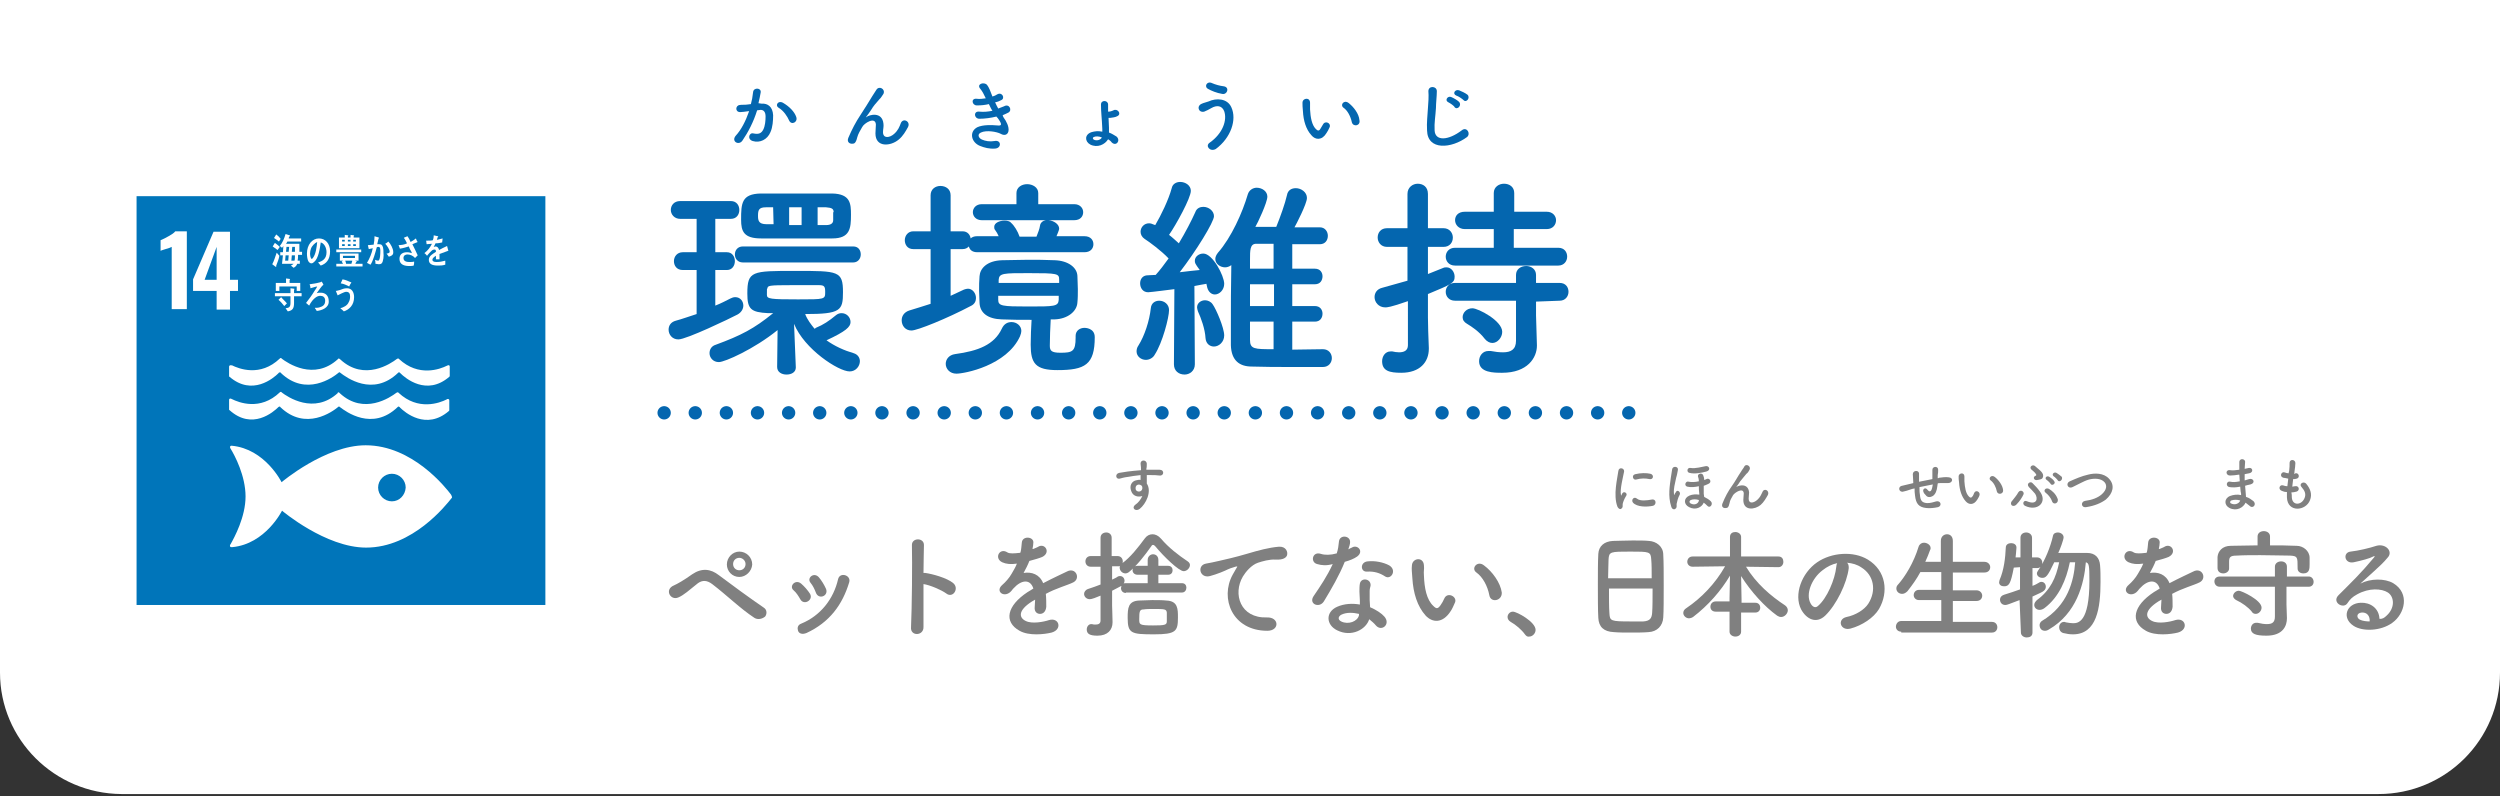 <?xml version="1.0" encoding="utf-8"?>
<!-- Generator: Adobe Illustrator 28.0.0, SVG Export Plug-In . SVG Version: 6.00 Build 0)  -->
<svg version="1.1" id="b" xmlns="http://www.w3.org/2000/svg" xmlns:xlink="http://www.w3.org/1999/xlink" x="0px" y="0px"
	 viewBox="0 0 562 179" style="enable-background:new 0 0 562 179;" xml:space="preserve">
<rect x="0" y="0" width="562" height="179" fill="#333333" stroke="none"/>
<style type="text/css">
	.st0{fill:#FFFFFF;}
	.st1{fill:#0466AF;}
	.st2{fill:none;stroke:#0466AF;stroke-width:2.998;stroke-linecap:round;stroke-miterlimit:10;stroke-dasharray:0,6.995;}
	.st3{fill:#0075BA;}
	.st4{fill:#808080;}
</style>
<path class="st0" d="M0,151.2V-0.1h562v151.3c0,15.1-12.2,27.3-27.3,27.3H27.3C12.2,178.4,0,166.2,0,151.2z"/>
<g>
	<g>
		<path class="st1" d="M171.2,23.3c1.4-0.1,2.5,0.7,2.6,2.6c0,1.2-0.1,2.7-0.6,3.8c-0.7,1.7-2.4,2.5-4,2c-1.3-0.4-0.8-2,0.2-1.7
			c1,0.2,1.7,0.1,2.2-0.9c0.4-0.8,0.5-2,0.5-2.9c0-1-0.4-1.5-1.1-1.5c-0.3,0-0.5,0.1-0.8,0.1c-0.8,2.6-2,4.9-3.3,6.8
			c-0.8,1.2-2.6,0.2-1.5-1.1c1.2-1.3,2.2-3.2,3-5.5l-0.2,0c-0.7,0.1-1.4,0.2-1.8,0.2c-1.2,0-1.1-1.5-0.1-1.6c0.5-0.1,1.1,0,1.7-0.1
			l0.8-0.1c0.2-0.7,0.4-1.7,0.5-2.7c0.1-1.1,1.9-1,1.7,0.1c-0.1,0.6-0.3,1.6-0.5,2.4L171.2,23.3z M177.4,27.1
			c-0.4-0.9-1.2-2.2-2.4-2.9c-0.8-0.5-0.1-1.7,1-1.1c1.4,0.8,2.6,2,3,3.2C179.4,27.5,177.9,28.2,177.4,27.1z"/>
		<path class="st1" d="M196.8,30c0-0.8,0.1-1.3,0.1-2c-0.1-1.9-2.7-0.3-3.1,0.6c-0.4,0.7-0.9,1.5-1.1,2.3c-0.3,1.3-0.7,1.4-1,1.4
			c-0.6,0.1-1.4-0.3-1-1.3c0.8-1.9,1.7-3.6,2.7-5.1c1-1.5,1.9-3,2.7-4.3c0.3-0.5,0.7-1.1,0.9-1.4c0.6-1,2.1-0.2,1.6,0.9
			c-0.1,0.2-0.3,0.4-0.4,0.6c-0.1,0.2-0.3,0.4-0.5,0.6c-0.8,0.9-1.4,1.6-1.8,2.3c-0.4,0.6-0.8,1.2-1.2,1.7c-0.1,0.2-0.1,0.1,0.1,0
			c0.6-0.5,3.5-1.3,3.8,1.5c0.1,0.7-0.1,1.2-0.1,1.9c0,1.5,1.5,1.3,2.5,0.4c0.9-0.8,1.2-1.6,1.5-2.4c0.5-1.3,2.3-0.4,1.6,0.9
			c-0.5,0.9-1.1,2-2.1,2.8C200.2,32.9,196.8,33.2,196.8,30z"/>
		<path class="st1" d="M225.6,26.4c0.6,0.8,1.3,2.1,1.1,3.1c-0.2,0.9-1,1-1.7,0.6c-0.9-0.5-3.3-0.9-4.5-0.3
			c-0.9,0.4-0.5,1.3,0.3,1.6c0.7,0.3,1.7,0.5,2.8,0.3c1.5-0.3,1.6,1.6,0.1,1.7c-1.3,0.1-2.4-0.2-3.4-0.6c-2-0.8-2.5-3.2-0.6-4.2
			c1.3-0.6,3.3-0.5,4.5-0.4c0.9,0.1,1.2-0.1,0.2-1.5c-0.1-0.2-0.3-0.3-0.4-0.5c-1.2,0.3-2.6,0.5-3.9,0.5c-1.2-0.1-1.3-1.8,0.1-1.6
			c0.9,0.1,2,0,2.9-0.2c-0.3-0.4-0.5-0.9-0.8-1.5c-0.8,0.2-1.7,0.3-2.7,0.3c-1.1,0-1.4-1.6-0.1-1.5c0.7,0.1,1.5,0,2.1-0.1
			c-0.4-0.8-0.7-1.5-1.2-2.1c-1-1.1,0.8-1.7,1.5-0.9c0.4,0.5,0.8,1.5,1.2,2.6c0.4-0.1,0.8-0.3,1.1-0.5c1.1-0.6,1.8,0.9,0.9,1.3
			c-0.4,0.2-0.8,0.4-1.4,0.5c0.2,0.5,0.5,1,0.7,1.4c0.5-0.2,1-0.4,1.3-0.5c1.2-0.7,1.9,0.9,1,1.4c-0.4,0.2-0.8,0.4-1.3,0.6
			C225.4,26,225.5,26.2,225.6,26.4z"/>
		<path class="st1" d="M245.1,32.5c-1.3-0.7-1.3-2.3,0.3-2.8c0.7-0.2,1.5-0.3,2.4-0.1c0-0.2,0-0.4,0-0.6c-0.1-2.5-0.3-3.7-0.3-5.5
			c0-1.1,1.6-1,1.6,0c0,0.6,0,1.1,0,1.6c0.4,0,0.8-0.1,1.2-0.3c0.9-0.5,1.9,0.8,0.9,1.3c-0.5,0.3-1.1,0.3-1.6,0.4
			c-0.1,0-0.3,0-0.4,0c0,0.7,0.1,1.4,0.1,2.2c0,0.3,0,0.7,0,1.1c0.6,0.2,1.2,0.6,1.7,0.9c1,0.9-0.1,2.3-1.1,1.3
			c-0.2-0.3-0.5-0.5-0.8-0.7C248.4,32.5,246.7,33.3,245.1,32.5z M245.9,30.8c-0.3,0.1-0.3,0.4,0,0.6c0.6,0.3,1.5,0.1,1.8-0.5
			C247,30.6,246.3,30.6,245.9,30.8z"/>
		<path class="st1" d="M271.9,32.1c3-2.1,4-5.1,3.3-7.1c-0.5-1.3-1.7-1.4-2.9-0.7c-0.3,0.2-1.3,0.7-1.6,0.8
			c-1.3,0.3-1.8-1.3-0.5-1.8c0.4-0.2,1-0.3,1.5-0.5c1.7-0.8,4.2-0.7,5.1,1.3c1.3,2.8-0.1,6.9-3.5,9.4
			C272,34.2,270.9,32.8,271.9,32.1z M271.6,20c-1-0.5-0.3-1.9,0.9-1.3c0.7,0.3,1.7,0.6,2.6,0.7c1.4,0.2,0.8,2-0.4,1.7
			C273.5,20.9,272.3,20.4,271.6,20z"/>
		<path class="st1" d="M294.8,30.4c-1.2-1.3-1.8-3.3-1.9-5.4c-0.1-1-0.1-1.3-0.1-1.9c0-1.1,1.7-1.3,1.7,0c0,0.7,0,0.7,0,1.5
			c0.1,1.8,0.4,3.5,1.3,4.4c0.4,0.4,0.7,0.5,1,0c0.2-0.3,0.4-0.7,0.6-1c0.5-1,1.9-0.3,1.5,0.6c-0.2,0.5-0.5,1-0.7,1.3
			C297.2,31.6,295.7,31.5,294.8,30.4z M303.9,27.5c-0.3-1.4-1-2.7-1.9-3.3c-0.8-0.6,0.1-1.8,1.1-1.1c1.2,0.9,2.4,2.5,2.5,3.9
			C305.9,28.3,304.2,28.6,303.9,27.5z"/>
		<path class="st1" d="M320.8,29.3c-0.1-1.8,0.1-3.2,0.2-5c0.1-1.1,0.2-2.8,0.1-3.8c0-1.3,1.9-1.2,1.9,0c0,1.1-0.2,2.7-0.2,3.8
			c-0.1,1.8-0.4,3.3-0.3,5c0.1,2.5,3.1,2.3,6.1,0c1.1-0.9,2.1,0.7,1.2,1.5C326.3,33.4,320.9,33.9,320.8,29.3z M325.6,23
			c-0.9-0.4-0.2-1.5,0.6-1.2c0.5,0.2,1.4,0.7,1.8,1.1c0.7,0.8-0.4,1.9-1,1.2C326.9,23.8,326,23.2,325.6,23z M327.4,21.5
			c-1-0.4-0.3-1.5,0.6-1.2c0.5,0.2,1.4,0.6,1.9,1c0.7,0.7-0.3,1.9-0.9,1.2C328.7,22.2,327.8,21.6,327.4,21.5z"/>
	</g>
</g>
<g>
	<path class="st1" d="M156.6,60.7l-3.1,0h0c-1.4,0-2-1-2-2s0.7-2,2-2h0l3.1,0v-7.5l-3.7,0c-1.3,0-2.1-1-2.1-2s0.7-2,2.1-2h11.4
		c1.3,0,1.9,1,1.9,2s-0.6,2-1.9,2l-3.5,0v7.5l2.6,0h0c1.2,0,1.8,1,1.8,2s-0.6,2-1.8,2h0l-2.6,0v8c1.3-0.5,2.4-1.1,3.4-1.6
		c0.4-0.2,0.7-0.3,1.1-0.3c1.1,0,1.8,0.9,1.8,1.9c0,0.7-0.4,1.5-1.3,2c-1.7,0.9-11.5,5.6-13.3,5.6c-1.4,0-2.2-1.1-2.2-2.2
		c0-0.9,0.5-1.7,1.6-2c1.5-0.4,3.1-1,4.7-1.5V60.7z M178.9,82.6c0,1.1-1,1.6-2.1,1.6c-1,0-2.1-0.5-2.1-1.7l0.1-8.3
		c-5.3,4.3-11.9,7.2-13.2,7.2c-1.3,0-2.1-1-2.1-2c0-0.8,0.4-1.6,1.4-1.9c5.7-2.1,8.6-3.6,12.9-7.1c-0.4,0-0.8,0-1.1,0
		c-3.9-0.2-4.7-0.9-4.7-4.4c0-5.1,1-5.1,10.8-5.1c9.7,0,10.7,0,10.7,4.8c0,4.1-0.5,4.9-8.5,4.9c0.5,1.3,1.3,2.3,2.1,3.3
		c0.1,0,0.2-0.1,0.3-0.2c1.7-0.7,2.9-1.5,4.6-2.9c0.4-0.3,0.8-0.4,1.2-0.4c1.1,0,2,0.9,2,2c0,1.1-1.1,2.1-5.4,4.1
		c1.8,1.3,4,2.3,6.1,2.9c1,0.3,1.4,1.1,1.4,1.8c0,1.1-0.9,2.3-2.3,2.3c-2.5,0-10.2-5-12.5-10.7L178.9,82.6L178.9,82.6z M167,59
		c-1.2,0-1.8-0.9-1.8-1.8c0-0.9,0.6-1.8,1.8-1.8h24.8c1.2,0,1.7,0.9,1.7,1.8c0,0.9-0.6,1.8-1.7,1.8H167z M178.9,53.6
		c-2.7,0-5.3,0-7.8,0c-3.9,0-4.5-1.6-4.5-4.2c0-3.7,0.1-5.8,4.4-5.9c2.4,0,5.1,0,7.9,0c2.8,0,5.6,0,8.2,0c4.1,0.1,4.2,2.3,4.2,4.8
		c0,3-0.2,5.3-4.2,5.3C184.4,53.6,181.6,53.6,178.9,53.6z M173.8,46.6l-1.6,0c-1.6,0-1.8,0.6-1.8,1.9c0,1,0.1,1.9,1.9,1.9l1.6,0
		L173.8,46.6z M172.4,66.3c0,0.9,0.8,1,7,1c6.1,0,6.1,0,6.1-1.7c0-1.2-0.2-1.5-1.4-1.5c-1.5,0-3.9,0-6,0c-5.5,0-5.5,0.1-5.6,0.8
		C172.4,64.8,172.4,64.8,172.4,66.3z M180.2,46.6h-2.8v4h2.8V46.6z M187.4,47.7c0-0.7-0.3-1-1.7-1.1c-0.6,0-1.3,0-1.9,0v4
		c0.7,0,1.3,0,1.9,0c1.2,0,1.6-0.5,1.6-1.1V47.7z"/>
	<path class="st1" d="M219.7,56.7c-1.1,0-1.7-0.5-1.9-1.3c-0.3,0.3-0.7,0.6-1.4,0.6h-2.7l0,10.5c1.1-0.5,2.1-1,3-1.4
		c0.3-0.1,0.6-0.2,0.9-0.2c1,0,1.8,1,1.8,2.1c0,0.7-0.3,1.4-1.2,1.8c-5.3,2.8-12,5.5-13.3,5.5c-1.4,0-2.2-1.1-2.2-2.3
		c0-0.9,0.5-1.8,1.7-2.2c1.6-0.5,3.3-1,4.8-1.5l0-12.3h-3.9c-1.3,0-1.9-1-1.9-2s0.7-2,1.9-2h3.9v-8.1c0-1.4,1.1-2.1,2.2-2.1
		c1.2,0,2.3,0.7,2.3,2.1V52h2.7c1.1,0,1.7,0.8,1.8,1.6c0.3-0.3,0.8-0.5,1.4-0.5h4.9c-0.2-0.5-0.5-1-0.8-1.4
		c-0.2-0.2-0.2-0.5-0.2-0.7c0-0.9,1.2-1.4,2.3-1.4c0.6,0,1.2,0.1,1.5,0.5c0.7,0.6,1.5,1.9,1.9,3.1l1.7,0l2.1,0
		c0.3-0.8,0.7-1.7,0.8-2.5c0.1-0.7,0.7-1.1,1.3-1.2h-14.4c-1.3,0-2-0.9-2-1.8c0-0.9,0.7-1.8,2-1.8h7.8l0-2.5v0c0-1.3,1.2-2,2.4-2
		c1.2,0,2.5,0.7,2.5,2v0v2.5h8.1c1.3,0,2,0.9,2,1.8c0,0.9-0.6,1.8-2,1.8h-5.8c1.2,0.1,2.4,0.9,2.4,1.9c0,0.1,0,0.3-0.6,1.7h6.3
		c1.4,0,2,0.9,2,1.8c0,0.9-0.6,1.8-2,1.8H219.7z M215,84c-1.5,0-2.4-1.1-2.4-2.2c0-1,0.7-2,2.1-2.2c5.2-0.7,8.8-2.1,10.5-5.7
		c0.5-1.1,1.3-1.5,2.2-1.5c1.1,0,2.2,0.8,2.2,2c0,0.3-0.1,0.7-0.3,1.2C226.3,82.2,216.8,84,215,84z M241.8,75.5c0-1.2,1-1.8,2-1.8
		c0.1,0,2.3,0,2.3,2.1c0,6.2-2.2,7.4-8.4,7.4c-4.9,0-6-1.5-6-5.7c0-1.8,0.1-4,0.2-5.6c-2.3,0-4.5,0-6.7-0.1c-3.2-0.1-4.9-1.5-5-3.7
		c0-0.9-0.1-1.8-0.1-2.7c0-1.2,0-2.3,0.1-3.3c0.1-1.7,1.6-3.5,5.1-3.6c1.8,0,3.8-0.1,5.7-0.1c2,0,4,0,6.1,0.1c3,0.1,5,1.6,5.1,3.5
		c0,0.9,0.1,1.9,0.1,3c0,1.1,0,2.1-0.1,3c-0.1,2-2.2,3.7-5.1,3.8h-0.9c-0.1,1.7-0.2,4.3-0.2,5.9c0,1.1,0.3,1.6,2.4,1.6
		c2.7,0,3.4-0.3,3.4-3.4C241.8,75.9,241.8,75.7,241.8,75.5L241.8,75.5z M238.1,63.7c0-0.2,0-0.5,0-0.8c0-1.4-0.3-1.5-6.9-1.5
		c-5.6,0-6.6,0-6.7,1.5c0,0.2,0,0.5,0,0.7H238.1z M224.4,66.5c0,0.3,0,0.6,0,0.9c0,1.4,0.9,1.5,6.7,1.5c5.9,0,6.8,0,6.9-1.5
		c0-0.3,0-0.6,0-0.9H224.4z"/>
	<path class="st1" d="M257.6,80.9c-1.1,0-2.1-0.8-2.1-1.9c0-0.4,0.1-0.9,0.4-1.3c1.4-2.2,2.5-5.6,2.8-8.4c0.1-1.2,1-1.7,1.9-1.7
		c1.1,0,2.2,0.8,2.2,2.1c0,1.7-1.5,7.4-3.2,10C259.2,80.5,258.3,80.9,257.6,80.9z M263.9,81.9l0.1-16.9c0,0-5.4,0.7-5.9,0.7
		c-1.2,0-1.8-1-1.8-2c0-0.9,0.5-1.7,1.5-1.8c0.6,0,1.3-0.1,2-0.1c0.9-1,1.9-2.3,2.9-3.7c-1.6-1.7-4.3-3.7-5.4-4.4
		c-0.6-0.4-0.9-1-0.9-1.6c0-1,0.8-1.9,1.9-1.9c0.3,0,0.7,0.1,1.1,0.3l0.3,0.1c1.3-2.2,3-5.7,3.7-8.3c0.2-1,1.1-1.4,1.9-1.4
		c1.2,0,2.4,0.8,2.4,2c0,1.6-3.3,7.6-4.9,9.9c0.8,0.6,1.5,1.3,2.2,1.9c1.5-2.5,2.8-5,3.7-7c0.3-0.9,1.1-1.2,1.8-1.2
		c1.2,0,2.4,0.9,2.4,2.1c0,1.3-4,7.8-7.7,12.6c1.7-0.2,3.3-0.4,4.5-0.5c-1.1-1.5-1.1-1.6-1.1-2.1c0-0.9,0.9-1.6,1.9-1.6
		c2.1,0,4.7,5,4.7,6.8c0,1.4-1.1,2.4-2.1,2.4c-0.7,0-1.4-0.5-1.7-1.5c-0.1-0.3-0.1-0.6-0.2-0.9c-0.7,0.1-1.6,0.3-2.7,0.5l0.1,17.6
		c0,1.5-1.2,2.3-2.3,2.3C265,84.2,263.9,83.4,263.9,81.9L263.9,81.9z M271,76c-0.1-2-1-4.5-1.7-6c-0.1-0.3-0.2-0.7-0.2-0.9
		c0-1,0.9-1.6,1.8-1.6c0.6,0,1.3,0.3,1.7,0.9c0.8,1.1,2.6,5.3,2.6,7c0,1.5-1.2,2.5-2.3,2.5C272,77.9,271.1,77.3,271,76z M297.4,78.5
		c1.3,0,2,1,2,2c0,1-0.7,2-2,2c-2.3,0-4.7,0-7.1,0c-3,0-6,0-8.9-0.1c-2.7,0-4.6-1.3-4.7-4.8c0-1.3,0-2.7,0-4.2c0-4.4,0-9.4,0.1-13.8
		c-0.4,0.3-0.9,0.5-1.4,0.5c-1.1,0-2.2-0.8-2.2-1.9c0-0.4,0.2-0.9,0.6-1.4c3-3.4,5.5-9,6.7-13.1c0.3-1,1.2-1.5,2-1.5
		c1.2,0,2.4,0.8,2.4,2c0,1.3-2.2,6-2.7,6.8c1.4,0,3.1,0,4.7,0c0.9-2.2,2-5.3,2.4-7.1c0.2-1.2,1.1-1.6,2-1.6c1.2,0,2.5,0.9,2.5,2.2
		c0,1.3-2.5,6.1-2.8,6.6c2,0,4,0,5.7,0c1.2,0,1.8,1,1.8,1.9c0,1-0.6,1.9-1.8,1.9h0c0,0,0,0-6.2,0v5.5h5.1c1.2,0,1.7,0.9,1.7,1.7
		c0,0.9-0.5,1.8-1.7,1.8h-5.1v4.9h5.1c1.2,0,1.7,0.9,1.7,1.7c0,0.9-0.5,1.8-1.7,1.8h-5.1v6.3C292.8,78.6,295,78.5,297.4,78.5
		L297.4,78.5z M286.3,63.9H281c0,1.6,0,3.3,0,4.9h5.4V63.9z M286.3,72.3H281c0,1.4,0,2.8,0,4.1c0,2.1,1,2.1,5.3,2.1V72.3z
		 M286.3,54.8h-3.9c-1.4,0-1.4,1.4-1.4,3.7c0,0.6,0,1.3,0,1.9h5.3V54.8z"/>
	<path class="st1" d="M316.5,67.7c-4,1.4-4.7,1.4-5.1,1.4c-1.5,0-2.4-1.2-2.4-2.3c0-0.9,0.5-1.8,1.7-2.1c1.9-0.5,3.8-1.1,5.7-1.6
		v-7.6h-4.6c-1.4,0-2.1-1.1-2.1-2.1c0-1.1,0.7-2.1,2.1-2.1h4.6l0-7.7c0-1.5,1.2-2.3,2.3-2.3c1.2,0,2.3,0.7,2.3,2.3v7.7h3.5
		c1.4,0,2.1,1.1,2.1,2.1c0,1.1-0.7,2.1-2.1,2.1H321v6.1c1.3-0.5,2.5-1,3.5-1.4c0.2-0.1,0.5-0.1,0.7-0.1c1,0,1.8,1,1.8,2.1
		c0,1.4-0.7,1.7-6,3.9v5.3c0,0.8,0.1,5.2,0.2,6.8c0,0,0,0.1,0,0.2c0,3-2,5.4-6.2,5.4c-2.6,0-4.3-0.4-4.3-2.6c0-1.1,0.7-2.2,1.9-2.2
		c0.1,0,0.3,0,0.4,0c0.4,0.1,1,0.2,1.5,0.2c1,0,2-0.3,2-1.6V67.7z M327.1,59.7c-1.4,0-2.1-1-2.1-2c0-1,0.7-2,2.1-2l8.7,0v-4.2h-6.5
		c-1.4,0-2.2-1-2.2-2c0-1,0.7-1.9,2.2-1.9h6.5v-4.2c0-1.4,1.2-2.1,2.3-2.1c1.2,0,2.3,0.7,2.3,2.1v4.2h7.3c1.4,0,2.1,1,2.1,1.9
		c0,1-0.7,2-2.1,2h-7.4v4.2l10,0c1.4,0,2,1,2,2c0,1-0.7,2-2,2H327.1z M345.3,67.8l0,3.1l0.2,6.7c0,0,0,0.1,0,0.1
		c0,2.7-2.1,6.1-7.8,6.1c-1.9,0-5.2,0-5.2-2.6c0-1.2,0.8-2.3,2.1-2.3c0.1,0,0.3,0,0.5,0c1,0.2,1.9,0.3,2.8,0.3
		c1.7,0,2.9-0.6,2.9-2.6l0-9l-13.7,0c-1.4,0-2.1-1-2.1-2c0-1,0.7-2,2.1-2l13.7,0l0-1.8c0-1.3,1.1-2,2.3-2c1.1,0,2.2,0.7,2.2,2l0,1.8
		l5.3,0c1.4,0,2,1,2,2c0,1-0.7,2-2,2L345.3,67.8z M333.8,76.2c-1.3-1.7-3-2.8-4-3.4c-0.7-0.4-1-0.9-1-1.5c0-1,0.9-2,2.2-2
		c1.3,0,6.7,2.8,6.7,5.3c0,1.3-1.1,2.5-2.2,2.5C334.9,77.1,334.3,76.8,333.8,76.2z"/>
</g>
<line class="st2" x1="149.3" y1="92.8" x2="371.6" y2="92.8"/>
<g>
	<rect x="30.7" y="44.1" class="st3" width="91.9" height="91.9"/>
	<g>
		<path class="st0" d="M38.6,55.5c-0.2,0.1-0.6,0.3-1.4,0.5c-0.6,0.2-1,0.3-1.1,0.4V54c0.5-0.2,1.1-0.5,1.8-0.9
			c0.7-0.4,1.2-0.7,1.5-1.1h2.6v17.5h-3.4V55.5z"/>
		<path class="st0" d="M48.7,65.4h-5.3v-2.6L48,52.1h3.7v10.8h1.8v2.5h-1.8v4.2h-3V65.4z M48.7,62.9v-7.4L46,62.9H48.7z"/>
	</g>
	<g>
		<path class="st0" d="M101.4,111.2c-1.2-1.6-8.7-11.1-19.2-11.1c-9.1,0-18.9,8.3-18.9,8.3s-3.7-7.5-11.2-8.2c0,0-0.1,0-0.1,0h0
			c-0.2,0-0.3,0.2-0.3,0.3c0,0.1,0.1,0.3,0.1,0.3c1,1.6,3.4,6.2,3.4,10.8c0,4.6-2.5,9.2-3.4,10.8l-0.1,0.1c0,0,0,0.1,0,0.2
			c0,0.2,0.1,0.3,0.3,0.3l0.1,0c0,0,0.1,0,0.1,0c7.5-0.7,11.2-8.2,11.2-8.2s9.8,8.3,18.9,8.3c10.5,0,18-9.6,19.2-11.1
			c0,0,0.1-0.1,0.1-0.1c0,0,0-0.1,0-0.1c0,0,0-0.1,0-0.1C101.5,111.3,101.4,111.3,101.4,111.2 M88.1,112.7c-1.7,0-3.1-1.4-3.1-3.1
			c0-1.7,1.4-3.1,3.1-3.1c1.7,0,3.1,1.4,3.1,3.1C91.1,111.3,89.8,112.7,88.1,112.7"/>
		<path class="st0" d="M62.6,91.5C62.6,91.5,62.6,91.5,62.6,91.5c0.1-0.1,0.2-0.1,0.2-0.1c0.1,0,0.2,0,0.2,0.1c0,0,0,0,0,0
			c5.7,5.5,11.8,1,13,0l0.1-0.1c0,0,0.1,0,0.1,0c0,0,0.1,0,0.1,0l0.1,0.1c1.3,1,7.3,5.5,13,0c0,0,0,0,0,0c0.1-0.1,0.1-0.1,0.2-0.1
			c0.1,0,0.1,0,0.2,0.1c0,0,0.1,0,0.1,0.1c1.1,1.1,5.9,5.2,11,0.8c0.1-0.1,0.1-0.1,0.1-0.2V90c0-0.2-0.1-0.3-0.3-0.3c0,0,0,0-0.1,0
			c0,0-0.1,0-0.2,0.1c-1.6,0.8-6.4,2.6-10.8-1.5c0,0-0.1-0.1-0.1-0.1c0,0-0.1,0-0.1,0c0,0-0.1,0-0.1,0c-0.1,0-0.1,0.1-0.2,0.1
			c-1.3,1-7.3,5.1-12.7,0.1l-0.1-0.1c-0.1-0.1-0.1-0.1-0.2-0.1c-0.1,0-0.2,0-0.2,0.1L76,88.3c-5.4,5-11.4,0.9-12.7-0.1
			c0-0.1-0.1-0.1-0.1-0.1c0,0-0.1,0-0.1,0c0,0-0.1,0-0.1,0c0,0-0.1,0.1-0.1,0.1c-4.4,4.2-9.2,2.3-10.8,1.5c-0.1,0-0.1-0.1-0.2-0.1
			c0,0,0,0-0.1,0c-0.2,0-0.3,0.1-0.3,0.3v2.1c0,0.1,0,0.2,0.1,0.2C56.7,96.8,61.5,92.6,62.6,91.5"/>
		<path class="st0" d="M51.9,82.1C51.8,82.1,51.8,82.1,51.9,82.1c-0.2,0-0.4,0.1-0.4,0.3v2.1c0,0.1,0,0.2,0.1,0.2
			c5.1,4.4,9.9,0.3,11-0.8c0,0,0-0.1,0.1-0.1c0,0,0.1-0.1,0.2-0.1c0.1,0,0.2,0,0.2,0.1c0,0,0,0,0,0c5.7,5.5,11.8,1,13,0l0.1-0.1
			c0,0,0.1,0,0.1,0c0,0,0.1,0,0.1,0l0.1,0.1c1.3,1,7.3,5.5,13,0c0,0,0,0,0,0c0.1-0.1,0.1-0.1,0.2-0.1c0.1,0,0.1,0,0.2,0.1
			c0,0,0.1,0.1,0.1,0.1c1.1,1.1,5.9,5.2,11,0.8c0.1-0.1,0.1-0.1,0.1-0.2v-2.1c0-0.2-0.1-0.3-0.3-0.3c0,0,0,0-0.1,0
			c0,0-0.1,0.1-0.2,0.1c-1.6,0.8-6.4,2.6-10.8-1.5c0,0-0.1-0.1-0.1-0.1c0,0-0.1,0-0.1,0c0,0-0.1,0-0.1,0c-0.1,0-0.1,0.1-0.2,0.1
			c-1.3,1-7.3,5.1-12.7,0.1l-0.1-0.1c-0.1,0-0.1-0.1-0.2-0.1c-0.1,0-0.2,0-0.2,0.1L76,80.7c-5.4,5-11.4,0.9-12.7-0.1
			c0-0.1-0.1-0.1-0.1-0.1c0,0-0.1,0-0.1,0c0,0-0.1,0-0.1,0c0,0-0.1,0.1-0.1,0.1c-4.4,4.2-9.2,2.3-10.8,1.5
			C52,82.2,51.9,82.1,51.9,82.1"/>
	</g>
	<g>
		<path class="st0" d="M62.4,56.2c-0.4-0.3-0.7-0.5-1.1-0.8l0.5-0.8c0.4,0.3,0.8,0.6,1.1,0.9L62.4,56.2z M62.1,59.7c0,0,0,0.1,0,0.2
			c0,0,0,0.1-0.1,0.1c0,0-0.7-0.5-0.8-0.6c0.4-0.7,0.7-1.8,1-2.6l0.6,0.7C62.7,58.2,62.4,58.9,62.1,59.7z M62.7,54.3
			c-0.3-0.3-0.7-0.5-1.1-0.8l0.5-0.8c0.4,0.3,0.7,0.6,1,1L62.7,54.3z M67,57.4c0,0.4,0,0.8-0.1,1.2h0.5v0.7h-0.6
			c-0.1,0.4-0.4,0.7-0.8,0.9l-0.6-0.5c0.2-0.1,0.4-0.2,0.6-0.4h-2.6c0.1-0.6,0.1-1.3,0.2-1.9H63v-0.7h0.6l0.1-1.4
			c-0.1,0.1-0.2,0.3-0.3,0.4l-0.5-0.4c0.6-0.7,1-1.7,1.3-2.7l0.9,0.3c0,0,0.1,0,0.1,0.1c0,0.1-0.1,0.1-0.1,0.1
			c-0.1,0.2-0.2,0.3-0.2,0.5h2.8v0.7h-3.1c-0.1,0.2-0.2,0.4-0.3,0.5h3c0,0.6,0,1.2,0,1.8h0.6v0.7H67z M64.2,57.4l-0.1,1.2h0.7
			l0.1-1.2H64.2z M64.4,55.5l-0.1,1.1h0.6l0.1-1.1H64.4z M65.6,57.4l-0.1,1.2h0.7c0.1-0.2,0.1-0.9,0.1-1.2H65.6z M66.3,55.5h-0.6
			l-0.1,1.1h0.7c0-0.2,0-0.3,0-0.5V55.5z"/>
		<path class="st0" d="M72.1,59.7c-0.2-0.2-0.4-0.5-0.6-0.7c1-0.3,1.9-0.8,1.9-2.3c0-1-0.5-2-1.3-2.2c-0.2,1.4-0.5,3.6-1.5,4.4
			c-0.2,0.2-0.4,0.3-0.6,0.3c-0.3,0-0.5-0.2-0.7-0.5C69.1,58.3,69,57.6,69,57c0-2,1.2-3.4,2.7-3.4c1.4,0,2.5,1.1,2.5,2.9
			C74.2,58.4,73.3,59.3,72.1,59.7z M69.9,55.9c-0.1,0.3-0.2,0.7-0.2,1.1c0,0.3,0.1,1.2,0.4,1.2c0.1,0,0.2-0.2,0.3-0.3
			c0.6-0.8,0.8-2.4,0.9-3.5C70.8,54.6,70.1,55.3,69.9,55.9z"/>
		<path class="st0" d="M75.6,59.9v-0.6h1.5c-0.1-0.2-0.2-0.4-0.3-0.5c0.1-0.1,0.2-0.1,0.3-0.2h-0.7V57h4.2v1.6h-0.8l0.3,0.1
			c0,0,0.1,0,0.1,0.1c0,0.1-0.1,0.1-0.1,0.1c-0.1,0.1-0.2,0.3-0.2,0.4h1.6v0.6H75.6z M75.6,56.7v-0.6h5.6v0.6H75.6z M76.2,55.8v-2.4
			h1.3v-0.6l0.7,0.1c0,0,0.1,0,0.1,0.1c0,0.1-0.1,0.1-0.1,0.1v0.3h0.6v-0.6l0.7,0.1c0,0,0.1,0,0.1,0.1c0,0.1-0.1,0.1-0.1,0.1v0.3
			h1.3v2.4H76.2z M77.5,53.9h-0.6v0.4h0.6V53.9z M77.5,54.9h-0.6v0.4h0.6V54.9z M79.8,57.5h-2.7V58h2.7V57.5z M77.6,58.6
			c0.1,0.2,0.2,0.5,0.2,0.7H79l0.2-0.7H77.6z M78.8,53.9h-0.6v0.4h0.6V53.9z M78.8,54.9h-0.6v0.4h0.6V54.9z M80,53.9h-0.6v0.4H80
			V53.9z M80,54.9h-0.6v0.4H80V54.9z"/>
		<path class="st0" d="M85.8,59.2c-0.2,0.2-0.5,0.2-0.7,0.2c-0.2,0-0.4-0.1-0.7-0.1c0-0.3,0-0.6-0.1-0.9c0.2,0.1,0.5,0.2,0.7,0.2
			c0.5,0,0.5-1.8,0.5-2.2c0-0.3,0-0.9-0.4-0.9c-0.1,0-0.3,0-0.4,0.1c-0.3,1.1-0.8,3-1.4,3.9c-0.3-0.1-0.5-0.3-0.8-0.4
			c0.6-1,1.1-2.2,1.3-3.3c-0.3,0.1-0.6,0.1-0.9,0.2c0-0.1-0.2-0.8-0.2-0.9c0,0,0,0,0,0c0.1,0,0.1,0,0.2,0c0.4,0,0.7-0.1,1.1-0.1
			c0.1-0.6,0.2-1.2,0.2-1.9c0.2,0.1,0.4,0.1,0.6,0.2c0.1,0,0.2,0,0.3,0.1c0,0,0.1,0,0.1,0.1c0,0.1-0.1,0.1-0.1,0.1
			c-0.1,0.4-0.2,0.9-0.3,1.3c0.1,0,0.3,0,0.4,0c0.5,0,0.7,0.1,0.9,0.7c0.1,0.4,0.1,0.8,0.1,1.2C86.3,57.4,86.2,58.8,85.8,59.2z
			 M87.4,57.7c-0.1-0.2-0.3-0.4-0.5-0.7c0.2,0,0.7-0.1,0.7-0.4c0-0.5-0.6-1.4-1-1.8c0.2-0.1,0.5-0.3,0.7-0.5
			c0.5,0.5,1.1,1.6,1.1,2.3C88.5,57.4,87.8,57.6,87.4,57.7z"/>
		<path class="st0" d="M92.7,54.9c0.4,0.8,0.8,1.6,1.2,2.5L93.3,58c-0.4-0.5-1.1-0.8-1.7-0.8c-0.4,0-0.9,0.2-0.9,0.8
			c0,0.8,0.8,0.9,1.3,0.9c0.4,0,0.8,0,1.1-0.1c0,0.3,0,0.6-0.1,0.9c-0.3,0.1-0.7,0.1-1,0.1c-0.9,0-2.2-0.2-2.2-1.6
			c0-1.2,0.9-1.5,1.7-1.5c0.4,0,0.7,0.1,1.1,0.2c-0.1-0.3-0.2-0.5-0.4-0.8c-0.1-0.2-0.2-0.4-0.3-0.7c-0.7,0.2-1.3,0.4-2,0.5
			c-0.1-0.3-0.2-0.5-0.3-0.8c0.6,0,1.3-0.1,1.9-0.4c-0.2-0.4-0.4-0.8-0.6-1.1c0,0-0.1,0-0.1-0.1c0,0,0-0.1,0.1-0.1
			c0.2-0.1,0.5-0.2,0.7-0.3c0.3,0.4,0.5,0.8,0.7,1.3c0.4-0.2,0.8-0.5,1.2-0.8c0.1,0.3,0.2,0.6,0.4,0.8
			C93.5,54.6,93.1,54.7,92.7,54.9z"/>
		<path class="st0" d="M100.8,56.4c0,0-0.1,0-0.1,0c-0.5,0.2-1.4,0.5-1.9,0.7v1.2l-0.8,0c0-0.1,0-0.2,0-0.4v-0.4
			c-0.5,0.3-0.8,0.6-0.8,0.9c0,0.3,0.3,0.5,0.9,0.5c0.7,0,1.3-0.1,2-0.3l0,0.9c-0.6,0.2-1.2,0.2-1.7,0.2c-1.3,0-2-0.4-2-1.3
			c0-0.4,0.2-0.8,0.6-1.1c0.2-0.2,0.6-0.4,1-0.7c0-0.4-0.1-0.5-0.3-0.5c-0.3,0-0.5,0.1-0.7,0.3c-0.1,0.1-0.3,0.3-0.5,0.5
			c-0.3,0.3-0.4,0.5-0.5,0.6c-0.1-0.1-0.3-0.4-0.6-0.6c0.8-0.6,1.3-1.3,1.7-2.1c-0.4,0-0.8,0.1-1.2,0.1c0-0.3-0.1-0.6-0.1-0.8
			c0.6,0,1.2,0,1.5-0.1c0.1-0.2,0.2-0.6,0.2-1.1l0.9,0.2c0.1,0,0.1,0,0.1,0.1c0,0,0,0.1-0.1,0.1c0,0.1-0.1,0.3-0.2,0.6
			c0.3,0,0.8-0.2,1.3-0.3l-0.1,0.9c-0.4,0.1-0.9,0.2-1.5,0.2c-0.1,0.2-0.2,0.5-0.4,0.8c0.2,0,0.3-0.1,0.4-0.1c0.4,0,0.7,0.3,0.8,0.8
			c0.5-0.3,1.2-0.6,1.8-0.9L100.8,56.4C100.9,56.4,100.8,56.4,100.8,56.4z"/>
		<path class="st0" d="M66.1,66.6v1.5c0,1.2-0.3,1.7-1.4,1.9l-0.5-0.7c0.7-0.1,1.1-0.2,1.1-1.2c0-0.5,0-1,0-1.5h-3.5v-0.7h3.5v-1.1
			l0.8,0.1c0,0,0.1,0,0.1,0.1c0,0.1-0.1,0.1-0.1,0.1v0.8h1.7v0.7H66.1z M66.7,65.4v-1h-3.9v1H62v-1.8h2.3v-1l0.8,0.1
			c0,0,0.1,0,0.1,0.1c0,0.1-0.1,0.1-0.1,0.1v0.7h2.4v1.8H66.7z M63.9,68.8c-0.4-0.5-0.8-1-1.3-1.4c0.2-0.2,0.4-0.4,0.6-0.6
			c0.4,0.5,0.9,0.9,1.3,1.4L63.9,68.8z"/>
		<path class="st0" d="M71.2,69.9c-0.1-0.2-0.2-0.4-0.4-0.6c0,0,0,0,0-0.1c0,0,0,0,0,0c0.3,0,0.7,0,1-0.1c0.7-0.2,1.3-0.5,1.3-1.5
			c0-0.8-0.5-1.1-1.1-1.1c-0.7,0-1.3,0.5-1.8,1.1c-0.3,0.4-0.5,0.7-0.7,1.1c-0.2-0.2-0.5-0.4-0.7-0.6c0.7-0.9,1.3-1.7,1.9-2.7
			c0.2-0.3,0.5-0.7,0.6-1c-0.2,0-0.4,0.1-0.5,0.1c-0.3,0.1-0.6,0.2-1,0.3c0-0.3-0.1-0.6-0.2-0.9c0.7-0.1,1.5-0.2,2.2-0.4
			c0.2,0,0.3-0.1,0.5-0.2c0.1,0.1,0.4,0.6,0.4,0.7c0,0.1-0.1,0.1-0.1,0.1c-0.2,0.1-1.2,1.5-1.4,1.8c0.3-0.1,0.6-0.1,0.9-0.1
			c1,0,1.8,0.6,1.8,1.9C74,69.2,72.3,69.8,71.2,69.9z"/>
		<path class="st0" d="M77.3,70c-0.2-0.2-0.5-0.5-0.8-0.7c0.7-0.2,1.6-0.6,1.9-1.4c0.2-0.3,0.3-0.8,0.3-1.2c0-0.7-0.2-1.1-0.9-1.1
			c-0.4,0-1.5,0.6-1.9,0.8c0-0.1-0.4-0.9-0.4-1c0-0.1,0.1,0,0.1,0c0.1,0,0.7-0.2,0.8-0.2c0.5-0.2,1-0.4,1.6-0.4c1.1,0,1.6,0.9,1.6,2
			C79.6,68.6,78.5,69.6,77.3,70z M78.5,64.4c-0.6-0.3-1.2-0.6-1.9-0.7c0.1-0.3,0.3-0.6,0.4-0.9c0.7,0.1,1.3,0.4,2,0.7
			C78.8,63.8,78.6,64.1,78.5,64.4z"/>
	</g>
</g>
<g>
	<g>
		<path class="st4" d="M169.6,138.9c-3.2-2.1-6.1-5-9.5-7.6c-1.2-0.9-2.2-0.9-3.2-0.2c-2,1.6-3.2,2.7-4.4,3.2
			c-1.8,0.8-3.2-1.8-1-2.7c0.7-0.3,2.3-1.2,4.1-2.5c2.2-1.5,4.2-1.2,6,0.2c2.1,1.6,7.3,5.4,10.1,7.3c0.8,0.5,0.7,1.5,0.3,2
			C171.4,139.1,170.4,139.4,169.6,138.9z M166.2,129.7c-1.6,0-2.8-1.3-2.8-2.8c0-1.6,1.3-2.9,2.8-2.9c1.6,0,2.9,1.3,2.9,2.9
			C169,128.4,167.7,129.7,166.2,129.7z M166.2,125.4c-0.8,0-1.4,0.6-1.4,1.4s0.6,1.4,1.4,1.4c0.8,0,1.4-0.6,1.4-1.4
			S166.9,125.4,166.2,125.4z"/>
		<path class="st4" d="M179.9,134.7c-0.4-0.7-0.9-1.5-1.5-2c-1.1-0.9,0.4-2.6,1.7-1.5c0.7,0.6,1.5,1.5,2,2.3
			C182.9,134.9,180.7,136.2,179.9,134.7z M179.4,141.8c-0.2-0.6-0.1-1.3,0.7-1.6c4.4-1.8,7.3-5.6,8.3-10c0.4-1.7,3-0.9,2.5,0.7
			c-1.5,5-4.4,9-9.6,11.4C180.3,142.7,179.6,142.4,179.4,141.8z M183.4,133.2c-0.3-0.8-0.7-1.6-1.2-2.2c-0.9-1.1,0.8-2.5,1.9-1.2
			c0.6,0.7,1.2,1.7,1.6,2.6C186.3,134,184,134.9,183.4,133.2z"/>
		<path class="st4" d="M207.6,140.9c0.1,2.1-3,2.2-2.8,0.1c0.2-4.3,0.3-14.6,0.2-18.4c-0.1-1.8,2.8-1.8,2.7,0c0,1.3-0.1,3.6-0.1,6.2
			c0.1,0,0.3,0,0.4,0c1.5,0.2,4.9,1.1,6.3,2.3c1.4,1.2-0.1,3.5-1.6,2.3c-1.1-0.8-3.7-1.9-5.1-2.1C207.6,135,207.6,138.8,207.6,140.9
			z"/>
		<path class="st4" d="M232.3,123.4c0.4-0.2,0.8-0.3,1.1-0.5c1.5-0.9,2.9,1.3,0.9,2.3c-0.7,0.3-1.8,0.6-2.9,0.9
			c-0.3,0.8-0.8,1.8-1.3,2.7c1.8-0.3,3.6,0.3,4.4,2.3c1.1-0.6,2.2-1.1,3.2-1.6c0.6-0.3,1.3-0.6,2.1-1c2-1.1,3.2,1.5,1.5,2.4
			c-0.8,0.4-1.5,0.6-2.8,1.1c-1.1,0.4-2.3,0.9-3.4,1.5c0.1,0.9,0.1,2,0.1,2.9c-0.1,1.1-0.7,1.6-1.4,1.6s-1.3-0.5-1.2-1.5
			c0-0.6,0.1-1.2,0.1-1.7c-0.2,0.1-0.5,0.3-0.7,0.4c-3.3,2.1-2.9,3.7-1.4,4.4c1.4,0.7,4,0.2,5.2-0.2c2.3-0.7,3.1,2.1,0.6,2.8
			c-1.6,0.4-5.1,0.8-7.2-0.4c-3.6-2-2.9-5.6,1.8-8.7c0.4-0.2,0.8-0.5,1.3-0.8c-0.7-2.2-2.7-2-4.5,0c0,0-0.1,0.1-0.1,0.1
			c-0.2,0.3-0.4,0.5-0.6,0.7c-1.5,1.3-3.4-0.2-1.8-1.6c0.7-0.6,1.6-1.6,2.1-2.5c0.4-0.7,0.9-1.5,1.2-2.3c-1.4,0.2-2.4,0.1-3.3-0.3
			c-1.9-0.9-0.6-3.4,1.2-2.2c0.5,0.3,1.6,0.2,2.5,0.1c0.1,0,0.3,0,0.4-0.1c0.2-0.8,0.2-1.3,0.3-2.2c0.1-1.6,2.6-1.4,2.6-0.1
			c0,0.5-0.1,1-0.2,1.5L232.3,123.4z"/>
		<path class="st4" d="M253.1,133.3c-0.7,0-1.1-0.5-1.1-1.1c0-0.2,0.1-0.3,0.1-0.5c-0.7,0.4-1.4,0.7-2.1,1.1c0,1.6,0,2.9,0,3.3
			c0,0.4,0.1,2.8,0.1,3.7c0,0,0,0.1,0,0.1c0,1.7-1.1,3-3.4,3c-1.7,0-2.4-0.4-2.4-1.4c0-0.6,0.4-1.2,1-1.2c0.1,0,0.2,0,0.2,0
			c0.2,0.1,0.6,0.1,0.8,0.1c0.6,0,1.1-0.2,1.1-0.9v-5.6c-0.9,0.4-2,0.8-2.4,0.8c-0.8,0-1.3-0.6-1.3-1.2c0-0.4,0.3-0.9,0.9-1.1
			c1-0.3,2-0.7,2.8-1v-4h-2.2c-0.8,0-1.2-0.6-1.2-1.2c0-0.6,0.4-1.2,1.2-1.2h2.2l0-4.1c0-0.8,0.6-1.2,1.3-1.2c0.6,0,1.2,0.4,1.2,1.2
			v4.1h1.3c0.8,0,1.2,0.6,1.2,1.2c0,0.2,0,0.3-0.1,0.4c1.8-1.3,3.6-3.6,5-5.5c0.5-0.7,1.1-1,1.8-1c0.6,0,1.3,0.3,1.9,1
			c1.7,2,3.9,3.7,6,5.1c0.3,0.2,0.5,0.5,0.5,0.8c0,0.7-0.7,1.4-1.4,1.4c-1.1,0-4.5-3.3-6.4-5.6c-0.2-0.2-0.3-0.3-0.5-0.3
			s-0.3,0.1-0.4,0.3c-1.4,2-3.2,4.3-4.9,5.7c-0.3,0.3-0.7,0.4-0.9,0.4c-0.7,0-1.3-0.6-1.3-1.3c0-0.2,0-0.3,0.1-0.4
			c-0.1,0.1-0.3,0.1-0.5,0.1H250v3c0.4-0.2,0.9-0.4,1.3-0.7c0.2-0.1,0.3-0.1,0.5-0.1c0.6,0,1,0.5,1,1.1c0,0.2-0.1,0.4-0.2,0.6
			c0.1-0.1,0.3-0.1,0.4-0.1l5,0v-1.9l-2.3,0c-0.7,0-1.1-0.5-1.1-1c0-0.5,0.4-1,1.1-1l2.3,0l0-1.3c0-0.8,0.6-1.3,1.2-1.3
			c0.6,0,1.2,0.4,1.2,1.3v1.3l2.2,0c0.7,0,1,0.5,1,1c0,0.5-0.3,1-1,1l-2.2,0v1.9l5.3,0c0.7,0,1,0.5,1,1c0,0.5-0.3,1.1-1,1.1H253.1z
			 M259,134.9c1.1,0,2.3,0,3.2,0.1c2.6,0.1,2.6,1.9,2.6,3.8c0,3.1-0.4,3.8-5.4,3.8c-5.1,0-5.9-0.2-5.9-3.7c0-2.2,0.1-3.8,2.6-3.9
			C257.1,135,258,134.9,259,134.9z M262.3,138.7c0-0.3,0-0.7,0-1c-0.1-0.8-0.5-0.8-3.1-0.8c-0.7,0-1.5,0-2.1,0.1c-0.9,0-1,0.4-1,2.2
			c0,1.2,0,1.4,3.1,1.4c2.6,0,3.1-0.1,3.1-0.9C262.3,139.3,262.3,139,262.3,138.7z"/>
		<path class="st4" d="M277.1,129.2c0.3-0.5,0.5-0.9,0.8-1.4c0.4-0.6,0.3-0.5-0.2-0.4c-2,0.6-1.5,0.6-3.3,1.3
			c-0.8,0.3-1.6,0.6-2.4,0.8c-2.3,0.6-3-2.4-0.9-2.8c0.6-0.1,2.1-0.4,2.9-0.6c1.3-0.3,3.6-0.8,6.3-1.6c2.7-0.8,4.9-1.4,7.2-1.6
			c1.6-0.1,2.1,1.2,1.8,2c-0.2,0.4-0.7,1-2.6,0.9c-1.3-0.1-3,0.4-3.9,0.7c-1.5,0.5-2.8,2.1-3.4,3.1c-2.3,3.9-0.6,9.4,5.4,9.2
			c2.8-0.1,2.9,3,0.1,3C277,141.8,274.2,134.5,277.1,129.2z"/>
		<path class="st4" d="M296.1,126.8c-1.6-0.4-1.1-2.9,0.8-2.3c0.9,0.3,2.2,0.3,3.6-0.1c0.3-0.9,0.4-1.7,0.5-2.7
			c0.2-1.6,2.6-1.3,2.5,0.2c0,0.4-0.2,1-0.4,1.6c0.3-0.2,0.6-0.3,0.8-0.4c1.2-0.8,2.8,0.8,1.2,2c-0.7,0.5-1.7,0.9-2.8,1.2
			c-1.2,3-3,6.1-4.7,8.9c-1,1.6-3.5,0.6-2.3-1.2c1.5-2.2,3-4.4,4.3-7.2C298.2,127.2,297.1,127.1,296.1,126.8z M300.6,141.7
			c-2.5-1.2-2.7-4.1,0-5.3c1.6-0.7,3.4-0.8,5.1-0.5c0-0.3,0-0.6,0-0.9c0-0.7-0.1-1.3-0.1-2c0-0.5,0-1.3,0.1-1.8
			c0.3-1.5,2.6-1.1,2.4,0.5c-0.1,0.4-0.2,0.7-0.2,1.2c0,0.6,0,1.3,0,2c0,0.5,0.1,1.1,0.1,1.6c1.4,0.6,2.6,1.4,3.2,2.1
			c1.5,1.7-0.6,3.5-1.9,2c-0.4-0.5-0.9-0.9-1.5-1.4C307.1,141.5,303.8,143.3,300.6,141.7z M301.5,138.2c-0.7,0.4-0.8,1.1,0,1.5
			c1.6,0.8,3.7,0,4-1.4c0-0.1,0-0.2,0-0.3C304.2,137.7,302.7,137.6,301.5,138.2z M307.3,128.5c-1.5,0.1-1.6-2.1,0.1-2.3
			c1.7-0.2,3.6,0.2,4.9,0.9c1.8,1.1,0.4,3.3-0.9,2.5C310.2,128.8,308.9,128.4,307.3,128.5z"/>
		<path class="st4" d="M320.5,138.4c-1.9-2.1-2.8-5.1-3-8.4c-0.1-1.5-0.2-2-0.1-2.9c0.1-1.7,2.6-2,2.7,0c0.1,1-0.1,1.1,0,2.3
			c0.1,2.8,0.6,5.4,2.1,6.8c0.7,0.7,1,0.7,1.6-0.1c0.3-0.4,0.7-1.1,0.9-1.6c0.7-1.5,2.9-0.4,2.4,0.9c-0.3,0.7-0.7,1.6-1,2
			C324.3,140.2,322,140,320.5,138.4z M334.8,133.8c-0.4-2.1-1.5-4.1-2.9-5.1c-1.3-0.9,0.2-2.8,1.7-1.6c1.9,1.4,3.7,3.9,4,6.1
			C337.7,135.1,335.1,135.6,334.8,133.8z"/>
		<path class="st4" d="M342.8,142.6c-0.7-1-2.1-2.2-3.2-2.8c-0.5-0.3-0.7-0.7-0.7-1.1c0-0.6,0.5-1.2,1.2-1.2c0.9,0,5.1,2.3,5.1,4.1
			c0,0.8-0.7,1.5-1.4,1.5C343.4,143.2,343.1,143,342.8,142.6z"/>
		<path class="st4" d="M370.6,142.1c-1.2,0.1-2.6,0.1-4,0.1c-1.4,0-2.7,0-3.8-0.1c-2.3-0.1-3.4-1.2-3.5-3.2
			c-0.1-1.7-0.1-4.6-0.1-7.5c0-2.6,0-5.1,0.1-6.9c0.1-1.7,1.3-2.8,3.3-2.9c1,0,2.7-0.1,4.4-0.1c1.4,0,2.8,0,3.7,0.1
			c1.6,0.1,3.2,1.2,3.2,3.1c0.1,1.6,0.1,4.2,0.1,6.9c0,2.9,0,5.8-0.1,7.2C373.8,140.7,372.5,142,370.6,142.1z M371.3,130
			c0-1.7,0-3.2-0.1-4.2c-0.1-1.8-0.4-1.8-4.7-1.8c-4.5,0-4.8,0-4.9,1.8c0,1.1-0.1,2.6-0.1,4.2H371.3z M361.7,132.3
			c0,2.2,0,4.3,0.1,5.6c0.1,1.7,0.3,1.8,4.8,1.8c1,0,2.1,0,2.8,0c1.5-0.1,1.9-0.7,2-1.9c0.1-1.3,0.1-3.4,0.1-5.5H361.7z"/>
		<path class="st4" d="M391.4,137.5v4.5c0,0.7-0.6,1.1-1.3,1.1c-0.6,0-1.3-0.4-1.3-1.1v-4.5h-3.1c-0.8,0-1.2-0.5-1.2-1.1
			c0-0.6,0.4-1.2,1.2-1.2h3.1v-0.7l0.1-5.1c-2,3.4-4.9,6.7-8.3,9.3c-0.3,0.2-0.7,0.3-0.9,0.3c-0.7,0-1.3-0.6-1.3-1.2
			c0-0.4,0.2-0.8,0.7-1.1c3.4-2.3,6.5-5.5,8.7-9.4l-7.3,0.1h0c-0.8,0-1.2-0.6-1.2-1.1c0-0.6,0.4-1.2,1.2-1.2h8.4v-4.4
			c0-0.8,0.6-1.1,1.2-1.1c0.6,0,1.3,0.4,1.3,1.1v4.4h8.4c0.8,0,1.1,0.6,1.1,1.2c0,0.6-0.4,1.2-1.1,1.2h0l-7.3-0.1
			c2.3,3.8,5.6,6.6,8.8,8.7c0.4,0.3,0.6,0.7,0.6,1.1c0,0.7-0.7,1.5-1.5,1.5c-0.3,0-0.6-0.1-0.9-0.3c-2.8-2-5.9-5.4-8.1-8.9l0.1,5.3
			v0.7h3.1c0.8,0,1.1,0.6,1.1,1.1c0,0.6-0.4,1.1-1.1,1.1H391.4z"/>
		<path class="st4" d="M415.6,127.7c-0.4,3.4-2.8,8.3-5.3,10.7c-2,1.9-4.2,0.8-5.4-1.4c-1.7-3.3,0.1-8.2,3.6-10.6
			c3.2-2.2,8.1-2.6,11.4-0.6c4.1,2.5,4.7,7.3,2.5,11.1c-1.2,2-3.8,3.7-6.4,4.4c-2.3,0.6-3.1-2.1-0.9-2.6c2-0.4,4-1.6,4.9-3
			c1.9-3,1.2-6.4-1.5-8.1c-1-0.7-2.1-1-3.3-1.1C415.5,126.7,415.6,127.1,415.6,127.7z M409.7,128.2c-2.5,1.9-3.8,5.4-2.7,7.4
			c0.4,0.8,1.1,1.2,1.7,0.6c2-1.7,3.8-5.9,4.1-8.8c0-0.3,0.1-0.6,0.2-0.8C411.9,126.8,410.7,127.4,409.7,128.2z"/>
		<path class="st4" d="M427.4,142c-0.8,0-1.2-0.6-1.2-1.1c0-0.6,0.4-1.3,1.2-1.3l9,0v-4.7l-5,0c-0.8,0-1.2-0.6-1.2-1.1
			c0-0.6,0.4-1.2,1.2-1.2l5,0v-4l-4.7,0c-0.8,1.5-1.8,2.9-2.9,4.3c-0.4,0.4-0.8,0.6-1.2,0.6c-0.7,0-1.3-0.5-1.3-1.2
			c0-0.3,0.1-0.6,0.3-0.8c1.7-1.9,3.6-5,4.7-8.6c0.2-0.6,0.7-0.9,1.2-0.9c0.7,0,1.5,0.5,1.5,1.2c0,0.1,0,0.3-0.1,0.4
			c-0.3,0.9-0.7,1.8-1.1,2.7l3.5,0v-4.7c0-1,0.7-1.5,1.4-1.5c0.7,0,1.3,0.5,1.3,1.5v4.7l7.1,0c0.8,0,1.3,0.6,1.3,1.2
			c0,0.6-0.4,1.2-1.3,1.2l-7.1,0v4l5.3,0c0.8,0,1.3,0.6,1.3,1.2c0,0.6-0.4,1.2-1.3,1.2l-5.3,0v4.7l8.8,0c0.8,0,1.2,0.6,1.2,1.2
			c0,0.6-0.4,1.2-1.2,1.2H427.4z"/>
		<path class="st4" d="M454,134.9c-2.4,0.9-2.8,1.1-3.2,1.1c-0.8,0-1.2-0.6-1.2-1.2c0-0.5,0.3-0.9,0.9-1.1c1.3-0.4,2.5-0.8,3.6-1.2
			v-5l-1.4,0.1c-0.7,3.7-1.1,4.2-2.2,4.2c-0.6,0-1.1-0.3-1.1-0.9c0-0.2,0.1-0.3,0.1-0.5c1-2.3,1.3-5,1.4-7.3c0-0.7,0.6-1,1.2-1
			c0.6,0,1.2,0.3,1.2,1c0,0.5-0.2,2.1-0.2,2.2h1.1v-4.4c0-0.8,0.6-1.2,1.3-1.2c0.6,0,1.3,0.4,1.3,1.2l0,4.4h1.1
			c0.8,0,1.2,0.6,1.2,1.2s-0.4,1.2-1.1,1.2h0h-1.1l0,4c0.6-0.2,1.1-0.5,1.6-0.8c0.2-0.1,0.3-0.1,0.4-0.1c0.6,0,1,0.5,1,1.1
			c0,0.4-0.2,0.8-0.7,1.1c-0.7,0.4-1.5,0.7-2.3,1.1l0,8.1c0,0.8-0.6,1.1-1.3,1.1c-0.6,0-1.3-0.4-1.3-1.1L454,134.9z M465.3,126.4
			c-0.8,3.9-2.4,7.8-5.7,10.3c-0.4,0.3-0.8,0.4-1.1,0.4c-0.7,0-1.2-0.5-1.2-1.1c0-0.4,0.2-0.7,0.6-1.1c3-2.2,4.3-5,5-8.5l-1.1,0
			c-1.5,3.2-1.9,3.5-2.7,3.5c-0.6,0-1.2-0.4-1.2-1c0-0.2,0.1-0.4,0.3-0.7c1.5-2.1,2.8-5.4,3.3-7.7c0.1-0.6,0.6-0.8,1.1-0.8
			c0.6,0,1.3,0.4,1.3,1.1c0,0.5-0.8,2.7-1.2,3.5c1.2,0,3.1,0,4.7,0c0.7,0,1.3,0,1.8,0c1.8,0,2.8,1.1,2.9,2.8
			c0.1,1.1,0.1,2.4,0.1,3.7c0,5.8-0.8,11.8-6.2,11.8c-0.7,0-1.4-0.1-2.2-0.3c-0.6-0.2-0.9-0.7-0.9-1.3c0-0.6,0.4-1.2,1.1-1.2
			c0.1,0,0.2,0,0.4,0.1c0.6,0.1,1.1,0.2,1.6,0.2c1.1,0,3.7-0.1,3.7-9.5c0-3.6-0.1-4-0.8-4.2c-0.4,4.9-2.1,11.5-8.3,15.1
			c-0.3,0.2-0.6,0.3-0.9,0.3c-0.8,0-1.2-0.6-1.2-1.3c0-0.3,0.2-0.7,0.5-0.9c5.9-3.5,7.2-9.1,7.5-13.2H465.3z"/>
		<path class="st4" d="M485.5,123.4c0.4-0.2,0.8-0.3,1.1-0.5c1.5-0.9,2.9,1.3,0.9,2.3c-0.7,0.3-1.8,0.6-2.9,0.9
			c-0.3,0.8-0.8,1.8-1.3,2.7c1.8-0.3,3.6,0.3,4.4,2.3c1.1-0.6,2.2-1.1,3.2-1.6c0.6-0.3,1.3-0.6,2.1-1c2-1.1,3.2,1.5,1.5,2.4
			c-0.8,0.4-1.5,0.6-2.8,1.1c-1.1,0.4-2.3,0.9-3.4,1.5c0.1,0.9,0.1,2,0.1,2.9c-0.1,1.1-0.7,1.6-1.4,1.6c-0.7,0-1.3-0.5-1.2-1.5
			c0-0.6,0.1-1.2,0.1-1.7c-0.2,0.1-0.5,0.3-0.7,0.4c-3.3,2.1-2.9,3.7-1.4,4.4c1.4,0.7,4,0.2,5.2-0.2c2.3-0.7,3.1,2.1,0.6,2.8
			c-1.6,0.4-5.1,0.8-7.2-0.4c-3.6-2-2.9-5.6,1.8-8.7c0.4-0.2,0.8-0.5,1.3-0.8c-0.7-2.2-2.7-2-4.5,0c0,0-0.1,0.1-0.1,0.1
			c-0.2,0.3-0.4,0.5-0.6,0.7c-1.5,1.3-3.4-0.2-1.8-1.6c0.7-0.6,1.6-1.6,2.1-2.5c0.4-0.7,0.9-1.5,1.2-2.3c-1.4,0.2-2.4,0.1-3.3-0.3
			c-1.9-0.9-0.6-3.4,1.2-2.2c0.5,0.3,1.6,0.2,2.5,0.1c0.1,0,0.3,0,0.4-0.1c0.2-0.8,0.2-1.3,0.3-2.2c0.1-1.6,2.6-1.4,2.6-0.1
			c0,0.5-0.1,1-0.2,1.5L485.5,123.4z"/>
		<path class="st4" d="M514,131.9v4l0.1,3c0,0,0,0.1,0,0.1c0,1.6-0.8,3.9-4.6,3.9c-2.4,0-3.5-0.4-3.5-1.6c0-0.6,0.4-1.3,1.2-1.3
			c0.1,0,0.2,0,0.3,0c0.8,0.2,1.5,0.3,2.1,0.3c1.2,0,1.8-0.4,1.8-1.7v-6.7l-12.4,0c-0.8,0-1.2-0.6-1.2-1.2c0-0.6,0.4-1.1,1.2-1.1
			l12.4,0v-2.2c0-0.8,0.7-1.2,1.4-1.2c0.7,0,1.3,0.4,1.3,1.2v2.2l4.9,0c0.7,0,1.1,0.6,1.1,1.2c0,0.6-0.4,1.1-1.1,1.1H514z
			 M510.3,122.6c2,0,4,0,6,0.1c1.4,0,2.9,1.1,2.9,2.7c0,0.4,0,0.9,0,1.4c0,1,0,2.1-1.4,2.1c-0.7,0-1.3-0.4-1.3-1.1c0,0,0,0,0-0.1
			c0-2.5,0-2.7-1.7-2.8c-2.1,0-4.4-0.1-6.7-0.1c-1.8,0-3.7,0-5.3,0.1c-1.5,0-1.7,0.4-1.7,1.4c0,0,0,0,0,1.5v0c0,0.7-0.7,1.1-1.3,1.1
			c-0.7,0-1.3-0.4-1.3-1.2c0-0.3,0-0.8,0-1.2c0-0.4,0-0.9,0-1.3c0.1-1.2,1-2.5,3-2.5c2,0,4-0.1,6-0.1v-2c0-0.8,0.7-1.2,1.4-1.2
			c0.7,0,1.4,0.4,1.4,1.2V122.6z M506.2,137.5c-0.8-1-2.2-2-3.5-2.6c-0.4-0.2-0.7-0.6-0.7-0.9c0-0.6,0.6-1.2,1.3-1.2
			c0.6,0,5.1,2.1,5.1,3.8c0,0.7-0.6,1.4-1.3,1.4C506.8,138,506.4,137.9,506.2,137.5z"/>
		<path class="st4" d="M536.5,138.4c1.9-1.7,1.8-4.2,0.3-5.2c-1.4-0.9-4.2-1.1-6.9,0.4c-1.1,0.6-1.6,1.1-2.2,2
			c-0.9,1.4-3.6-0.2-2-1.8c2.9-2.9,5-4.9,8-8.5c0.3-0.4,0-0.3-0.2-0.2c-0.7,0.4-2.5,0.9-4.4,1.3c-2.1,0.4-2.5-2.2-0.7-2.4
			c1.8-0.2,4.3-0.8,5.8-1.3c2.1-0.6,3.9,1.3,2.5,2.7c-0.8,1-1.9,2-3,3c-1.1,1-2.1,1.9-3.1,2.8c2.3-1.2,5.5-1.2,7.4-0.1
			c3.8,2.3,2.6,6.9-0.2,8.9c-2.6,1.9-6.7,2-8.7,0.7c-2.8-1.8-1.6-5.1,1.6-5.2c2.1-0.1,4.1,1.2,4.2,3.6
			C535.5,139.2,536,138.9,536.5,138.4z M530.9,137.7c-1.2,0.1-1.2,1.2-0.4,1.6c0.6,0.3,1.5,0.4,2.2,0.4
			C532.8,138.5,532.1,137.6,530.9,137.7z"/>
	</g>
</g>
<g>
	<g>
		<path class="st4" d="M254.3,110.4c-0.5-1.3,0.2-2.2,1-2.4c0.4-0.1,0.8-0.2,1.1-0.1c0-0.3,0-0.7,0-1.1c-1.1,0.1-2.2,0.3-2.8,0.4
			c-0.9,0.1-1.5,0.3-1.9,0.4c-0.9,0.2-1.1-1.1-0.1-1.3c0.5-0.1,1.4-0.2,1.9-0.3c0.7-0.1,1.8-0.2,3-0.3c0-0.1,0-0.2,0-0.2
			c0-0.8-0.1-0.9-0.1-1.3c0-0.9,1.3-0.9,1.4,0c0,0.3,0,0.9-0.1,1.2c0,0.1,0,0.1,0,0.2c0.4,0,0.7,0,1,0c0.6,0,1.1,0,2,0
			c1.1,0,1,1.4,0,1.3c-0.9-0.1-1.2-0.1-2-0.1c-0.3,0-0.6,0-0.9,0c0,0.4,0,0.8,0,1.2c0,0.2,0,0.5,0,0.7c1.2,1.8-0.2,4.6-1.6,5.7
			c-0.9,0.7-2-0.2-0.9-1c0.6-0.4,1.2-1.2,1.5-1.9C255.9,111.8,254.7,111.6,254.3,110.4z M256.5,109.1c-0.2-0.2-0.6-0.2-0.8-0.1
			c-0.3,0.1-0.5,0.5-0.4,1c0.2,0.7,1.4,0.7,1.5-0.2c0-0.3,0-0.4-0.1-0.5C256.7,109.2,256.6,109.1,256.5,109.1z"/>
	</g>
</g>
<g>
	<g>
		<path class="st4" d="M363.6,113.9c-1-2.6,0-6.4,0.2-8c0.1-1,1.4-0.7,1.3,0.1c-0.2,1.1-1,4.1-0.7,5.3c0,0.2,0.1,0.1,0.1,0
			c0-0.1,0.2-0.3,0.2-0.4c0.4-0.6,1.2,0,0.9,0.5c-0.5,0.8-0.7,1.4-0.8,1.8c-0.1,0.4,0.1,0.8-0.2,1
			C364.4,114.6,363.9,114.5,363.6,113.9z M367.1,113c-0.5-0.6,0.2-1.5,0.9-0.9c0.7,0.6,2.3,0.4,3.3,0.2c1.1-0.2,1.1,1.2,0.3,1.4
			C370.2,114,368,114,367.1,113z M367.8,107.8c-0.7,0.2-1.1-1-0.2-1.2c1.2-0.3,2.5-0.3,3.4-0.1c0.9,0.2,0.7,1.4-0.2,1.2
			C369.9,107.5,368.9,107.5,367.8,107.8z"/>
		<path class="st4" d="M375.7,113.9c-0.8-2.4-0.3-4.9-0.1-6.5c0.1-0.7,0.2-1.2,0.3-1.9c0.1-0.8,1.4-0.7,1.3,0.1
			c-0.1,0.5-0.2,1.2-0.4,1.8c-0.3,1.4-0.6,2.5-0.5,3.5c0,0.4,0.1,0.5,0.2,0.1c0-0.1,0.1-0.1,0.2-0.3c0.3-0.8,1.2-0.1,0.9,0.5
			c-0.4,0.7-0.6,1.6-0.7,2.1c0,0.3,0.1,0.8-0.2,1C376.5,114.6,375.9,114.6,375.7,113.9z M379.7,114c-1.2-0.6-1.3-2,0.1-2.6
			c0.7-0.3,1.5-0.3,2.2-0.2c0-0.1,0-0.2,0-0.2c-0.1-0.7-0.1-1.1-0.1-1.7c-0.9,0.2-1.8,0.3-2.6,0.1c-0.8-0.2-0.4-1.4,0.4-1.1
			c0.5,0.1,1.3,0.1,2.2-0.1c0-0.6-0.1-0.7-0.2-1.1c-0.1-0.7,1-0.9,1.2-0.2c0.1,0.3,0.2,0.5,0.2,1c0.2-0.1,0.4-0.1,0.5-0.2
			c0.7-0.4,1.4,0.7,0.4,1.1c-0.3,0.1-0.6,0.3-1,0.4c0,0.6,0,1.1,0,1.8c0,0.2,0.1,0.5,0.1,0.7c0.6,0.3,1.1,0.6,1.5,1
			c0.6,0.6-0.2,1.7-0.8,1c-0.2-0.2-0.5-0.5-0.8-0.7C382.6,114,381.2,114.8,379.7,114z M379.8,106.3c-0.7-0.1-0.6-1.3,0.3-1.1
			c0.9,0.2,2.7-0.3,3.3-0.4c0.8-0.2,1.3,0.9,0.2,1.2C382.5,106.3,380.9,106.6,379.8,106.3z M381.9,112.4c-0.6-0.2-1.3-0.2-1.8,0
			c-0.4,0.2-0.4,0.6,0,0.8c0.8,0.4,1.6,0.1,1.8-0.6L381.9,112.4z"/>
		<path class="st4" d="M391.9,112.4c0-0.6,0.1-1,0.1-1.5c-0.1-1.4-2-0.2-2.4,0.4c-0.3,0.6-0.7,1.1-0.8,1.8c-0.2,1-0.5,1.1-0.8,1.1
			c-0.5,0.1-1.1-0.2-0.8-1c0.6-1.5,1.3-2.8,2.1-3.9s1.4-2.3,2.1-3.3c0.2-0.4,0.6-0.8,0.7-1.1c0.4-0.8,1.6-0.1,1.2,0.7
			c-0.1,0.2-0.2,0.3-0.3,0.5c-0.1,0.1-0.2,0.3-0.4,0.4c-0.6,0.7-1,1.2-1.4,1.7c-0.3,0.5-0.6,0.9-0.9,1.3c-0.1,0.1-0.1,0.1,0,0
			c0.5-0.4,2.7-1,2.9,1.2c0,0.5-0.1,0.9-0.1,1.4c0,1.2,1.1,1,1.9,0.3c0.7-0.6,0.9-1.2,1.2-1.8c0.4-1,1.7-0.3,1.2,0.7
			c-0.4,0.7-0.9,1.6-1.6,2.2C394.5,114.6,391.9,114.9,391.9,112.4z"/>
	</g>
</g>
<g>
	<g>
		<path class="st4" d="M429.9,109.9c-1.1,0.4-1.6,0.5-2,0.6c-1,0.3-1.4-1.1-0.3-1.3c0.6-0.1,1.5-0.4,2.1-0.5l0.4-0.1v-0.2
			c0-0.8-0.1-1.3-0.1-1.8c0-0.9,1.4-1,1.4-0.1c0,0.4,0,1,0,1.6l0,0.2c0.9-0.2,1.9-0.4,3-0.6c0-0.4,0-0.8,0-1.1c0-0.3,0-0.4,0-0.5
			c0-0.1,0-0.2,0-0.5c0-0.8,1.3-0.9,1.3,0c0,0.4,0,0.8-0.1,1.2c0,0.2,0,0.5,0,0.7c0.1,0,0.2,0,0.3-0.1c0.7-0.1,1.5-0.2,2.2-0.1
			c1.1,0.1,0.9,1.3-0.2,1.3c-0.7,0-1.2,0-1.8,0c-0.2,0-0.4,0-0.5,0.1c0,0.2-0.1,0.5-0.1,0.7c-0.1,0.9-0.4,1.7-1,2.1
			c-0.5,0.3-1.2,0.4-1.6-0.2c-0.2-0.2-0.4-0.4-0.5-0.7c-0.3-0.6,0.4-1.2,0.9-0.5c0.4,0.5,0.6,0.4,0.8,0.2c0.2-0.3,0.3-0.8,0.4-1.4
			c-1.1,0.2-2.1,0.4-3,0.6c0,0.6,0,1.2,0.1,1.7c0.1,1.4,0.5,1.8,1.6,1.9c0.8,0,1.4-0.2,2.1-0.4c1-0.2,1.3,1,0.4,1.3
			c-0.9,0.2-1.9,0.3-2.7,0.2c-1.7-0.2-2.3-1-2.5-2.8c-0.1-0.5-0.1-1.1-0.1-1.6L429.9,109.9z"/>
		<path class="st4" d="M441.9,112.7c-0.9-1-1.4-2.5-1.5-4.2c-0.1-0.7-0.1-1-0.1-1.4c0-0.8,1.3-1,1.3,0c0,0.5,0,0.5,0,1.1
			c0.1,1.4,0.3,2.7,1,3.4c0.3,0.3,0.5,0.4,0.8,0c0.2-0.2,0.3-0.6,0.4-0.8c0.4-0.8,1.4-0.2,1.2,0.5c-0.1,0.4-0.4,0.8-0.5,1
			C443.7,113.6,442.6,113.5,441.9,112.7z M448.9,110.5c-0.2-1-0.7-2-1.4-2.5c-0.6-0.4,0.1-1.4,0.9-0.8c0.9,0.7,1.8,1.9,1.9,3
			C450.4,111.1,449.1,111.3,448.9,110.5z"/>
		<path class="st4" d="M452.4,112.5c0.3-0.4,1-1.2,1.3-1.8c0.5-0.8,1.4-0.2,1.2,0.4c-0.3,0.7-0.9,1.6-1.5,2.2
			C452.6,114.3,451.5,113.4,452.4,112.5z M455.2,113.7c-0.7-0.4-0.3-1.4,0.5-1c2.2,0.9,2.5-0.6,1.8-1.7c-0.4-0.5-1.1-1.2-1.4-1.5
			c-0.7-0.8,0.4-1.4,0.8-0.9c0.5,0.5,1.2,1.2,1.6,1.8C460.4,112.8,458.1,115.1,455.2,113.7z M458,107.9c-0.7,0.2-1.1-0.6-0.5-0.9
			c0.3-0.1,0.3-0.2,0.2-0.4c-0.3-0.5-0.8-0.8-1.1-1.1c-0.5-0.6,0.4-1.2,0.9-0.7c0.5,0.5,1.8,1.3,1.8,2.1c0,0.4-0.1,0.8-0.8,0.9
			C458.4,107.8,458.2,107.9,458,107.9z M461.3,112.7c-0.3-0.9-1-1.6-1.4-1.9c-0.7-0.5,0-1.3,0.7-0.9c0.7,0.4,1.5,1.1,1.9,2.1
			C463,113,461.7,113.7,461.3,112.7z M461,108.8c-0.1-0.2-0.7-0.8-0.9-0.9c-0.6-0.4,0-1.1,0.6-0.7c0.3,0.2,0.9,0.6,1.1,1
			C462.2,108.7,461.3,109.3,461,108.8z M462.6,108c-0.1-0.2-0.7-0.8-0.9-0.9c-0.6-0.4,0-1.1,0.6-0.8c0.3,0.2,0.9,0.6,1.2,0.9
			C463.8,107.9,462.9,108.5,462.6,108z"/>
		<path class="st4" d="M469,114c-1.2,0.2-1.3-1.2-0.3-1.4c1.6-0.2,2.9-0.7,3.8-1.5c1.1-1,1.2-2,0.6-2.7c-0.8-0.9-2.3-0.9-3.5-0.6
			c-0.7,0.2-1.3,0.5-1.9,0.8c-0.6,0.3-1.2,0.6-1.8,0.9c-1.1,0.5-1.6-0.9-0.6-1.3c1.1-0.5,2.7-1.2,4.1-1.5c1.5-0.4,3.5-0.4,4.7,0.9
			c1.4,1.5,0.9,3.3-0.7,4.7C472.3,113.1,470.9,113.7,469,114z"/>
	</g>
</g>
<g>
	<g>
		<path class="st4" d="M503.3,106.7c-0.7,0.1-1.3,0.2-2,0.2c-1,0-1.1-1.4,0.1-1.2c0.5,0.1,1.1,0,2-0.1c0-0.7,0-1.3,0-1.7
			c0-1,1.4-0.8,1.3,0c0,0.5-0.1,1-0.1,1.5c0.3-0.1,0.6-0.1,0.9-0.2c0.9-0.2,1.2,1,0.1,1.2c-0.4,0.1-0.7,0.1-1,0.2c0,0.5,0,1,0,1.4
			c0.3-0.1,0.6-0.2,1-0.3c1-0.3,1.5,0.9,0.3,1.2c-0.5,0.1-0.9,0.2-1.2,0.3c0,0.4,0.1,0.8,0.1,1.2c0,0.4,0.1,0.8,0.1,1.3
			c0.7,0.2,1.2,0.6,1.6,0.9c0.9,0.7,0,1.9-0.8,1.1c-0.3-0.2-0.6-0.5-0.9-0.7c-0.5,1.1-2,2-3.6,1.2c-1.2-0.6-1.3-2.1,0.1-2.7
			c0.8-0.3,1.7-0.4,2.5-0.2c0-0.3,0-0.5-0.1-0.8c0-0.3-0.1-0.7-0.1-1.1c-1,0.2-1.7,0.2-2.4,0.1c-0.9-0.1-0.8-1.5,0.3-1.2
			c0.4,0.1,1,0.1,2-0.1c0-0.5-0.1-1-0.1-1.5L503.3,106.7z M501.6,112.5c-0.3,0.1-0.4,0.6,0,0.7c0.8,0.4,1.8,0,2-0.7
			C502.9,112.3,502.2,112.3,501.6,112.5z"/>
		<path class="st4" d="M515.2,111.8c0.1,1.9,2.1,1.8,2.8,0.3c0.5-1,0.1-1.8-0.6-2.6c-0.7-0.7,0.4-1.4,1-0.8c1,1.2,1.4,2.4,0.9,3.7
			c-0.9,2.5-5.1,2.9-5.2-0.6c0-0.4,0-0.8,0-1.2c-0.5,0-0.8-0.1-1-0.2c-1.1-0.3-0.7-1.5,0.1-1.3c0.3,0.1,0.6,0.2,1,0.2
			c0.1-0.6,0.1-1.1,0.2-1.7c-0.5-0.1-0.9-0.2-1.1-0.2c-1-0.3-0.4-1.5,0.3-1.2c0.3,0.1,0.6,0.2,0.9,0.2c0-0.2,0-0.3,0.1-0.5
			c0.1-0.8,0.1-1.3,0.1-1.9c0.1-0.9,1.3-0.7,1.3,0.1c0,0.6-0.1,1.1-0.2,1.9c0,0.2,0,0.3-0.1,0.5c0.1,0,0.2,0,0.3-0.1
			c0.8-0.2,1.1,1,0.3,1.2c-0.3,0.1-0.5,0.1-0.8,0.1c-0.1,0.6-0.1,1.1-0.2,1.7c0.2,0,0.4-0.1,0.6-0.1c0.9-0.2,1.2,0.9,0.4,1.2
			c-0.4,0.1-0.8,0.2-1.2,0.2C515.2,111.1,515.2,111.4,515.2,111.8z"/>
	</g>
</g>
</svg>

